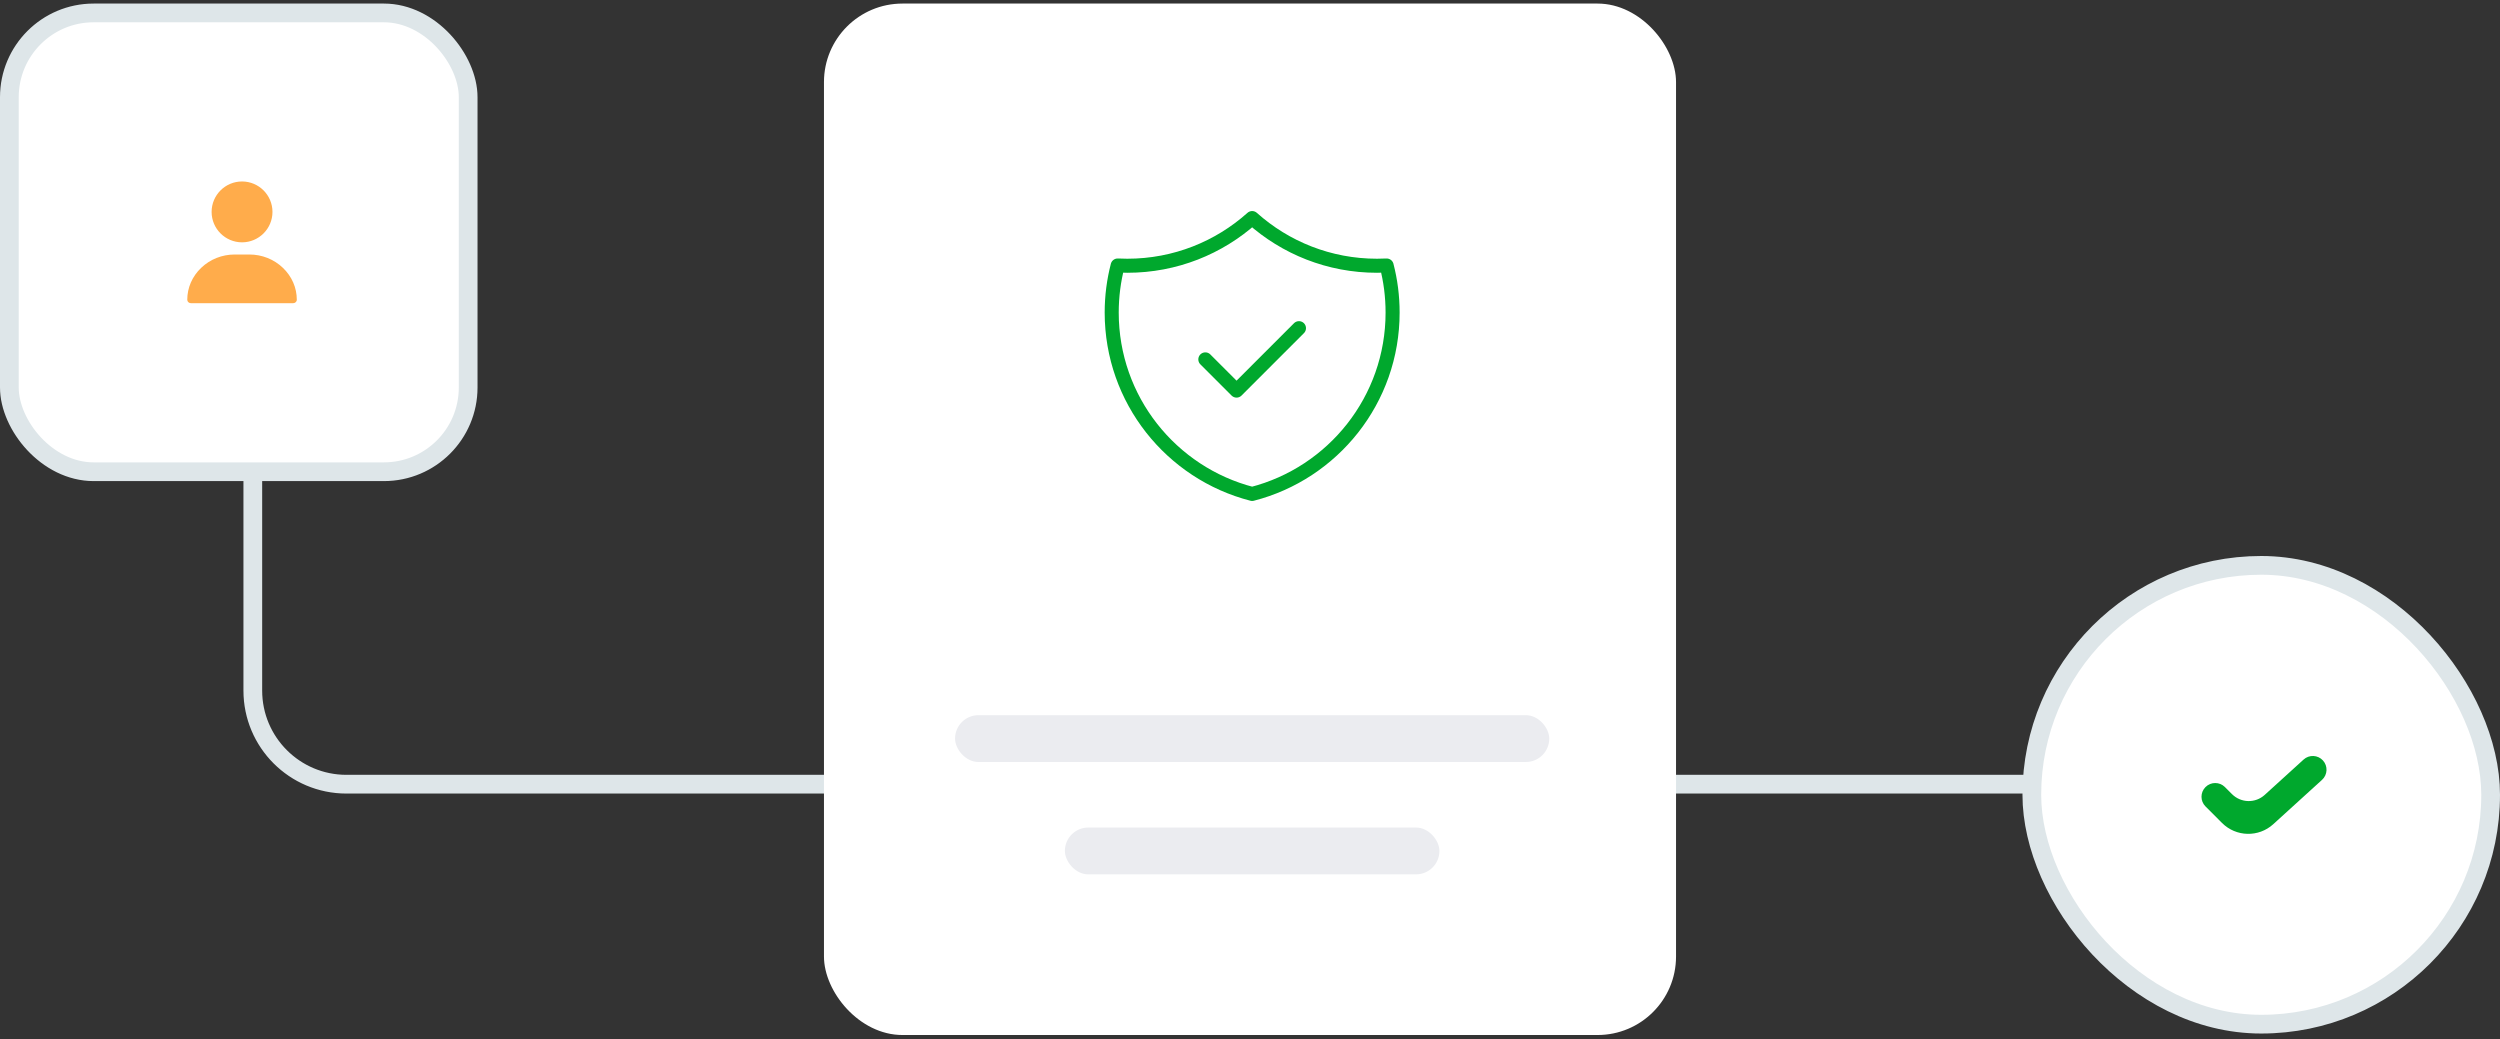 <svg width="267" height="111" viewBox="0 0 267 111" fill="none" xmlns="http://www.w3.org/2000/svg">
<rect x="0" y="0" width="267" height="111" fill="#333333" stroke="none"/>
<path d="M246 83.752L37 83.752C31.477 83.752 27 79.275 27 73.752L27 29.381" stroke="#DEE6E9" stroke-width="2" stroke-linecap="round"/>
<rect x="88" y="0.381" width="91" height="110.158" rx="8.382" fill="white"/>
<path d="M128.73 38.382L132.064 41.716L138.73 35.049M148.093 28.356C147.752 28.373 147.409 28.382 147.064 28.382C141.941 28.382 137.269 26.456 133.73 23.29C130.192 26.456 125.519 28.382 120.397 28.382C120.052 28.382 119.708 28.373 119.367 28.356C118.951 29.962 118.73 31.646 118.73 33.382C118.73 42.702 125.104 50.532 133.73 52.752C142.356 50.532 148.73 42.702 148.73 33.382C148.73 31.646 148.509 29.962 148.093 28.356Z" stroke="#00A82D" stroke-width="1.5" stroke-linecap="round" stroke-linejoin="round"/>
<rect x="102" y="76.381" width="63.461" height="5" rx="2.5" fill="#EBECF0"/>
<rect x="113.73" y="88.381" width="40" height="5" rx="2.5" fill="#EBECF0"/>
<rect x="1" y="1.381" width="49" height="49" rx="9" fill="white" stroke="#DEE6E9" stroke-width="2"/>
<rect x="217" y="60.381" width="49" height="49" rx="24.5" fill="white" stroke="#DEE6E9" stroke-width="2"/>
<path d="M242.783 88.025C241.218 89.448 238.811 89.39 237.315 87.895L235.549 86.128C234.977 85.556 234.977 84.629 235.549 84.057C236.121 83.485 237.049 83.485 237.621 84.057L238.376 84.812C239.332 85.768 240.87 85.805 241.87 84.895L246.023 81.12C246.621 80.576 247.547 80.62 248.092 81.219C248.636 81.817 248.592 82.744 247.993 83.288L242.783 88.025Z" fill="#00A82D"/>
<path d="M26.63 27.181C27.982 27.181 29.256 27.688 30.217 28.608C31.173 29.524 31.699 30.733 31.699 32.013C31.699 32.216 31.525 32.381 31.31 32.381H20.39C20.174 32.381 20 32.216 20 32.013C20 30.733 20.526 29.524 21.482 28.608C22.443 27.688 23.717 27.181 25.069 27.181H26.63ZM25.85 19.381C27.642 19.381 29.1 20.839 29.1 22.631C29.1 24.423 27.642 25.881 25.85 25.881C24.058 25.881 22.6 24.423 22.6 22.631C22.6 20.839 24.058 19.381 25.85 19.381Z" fill="#FFAC4B"/>
</svg>

